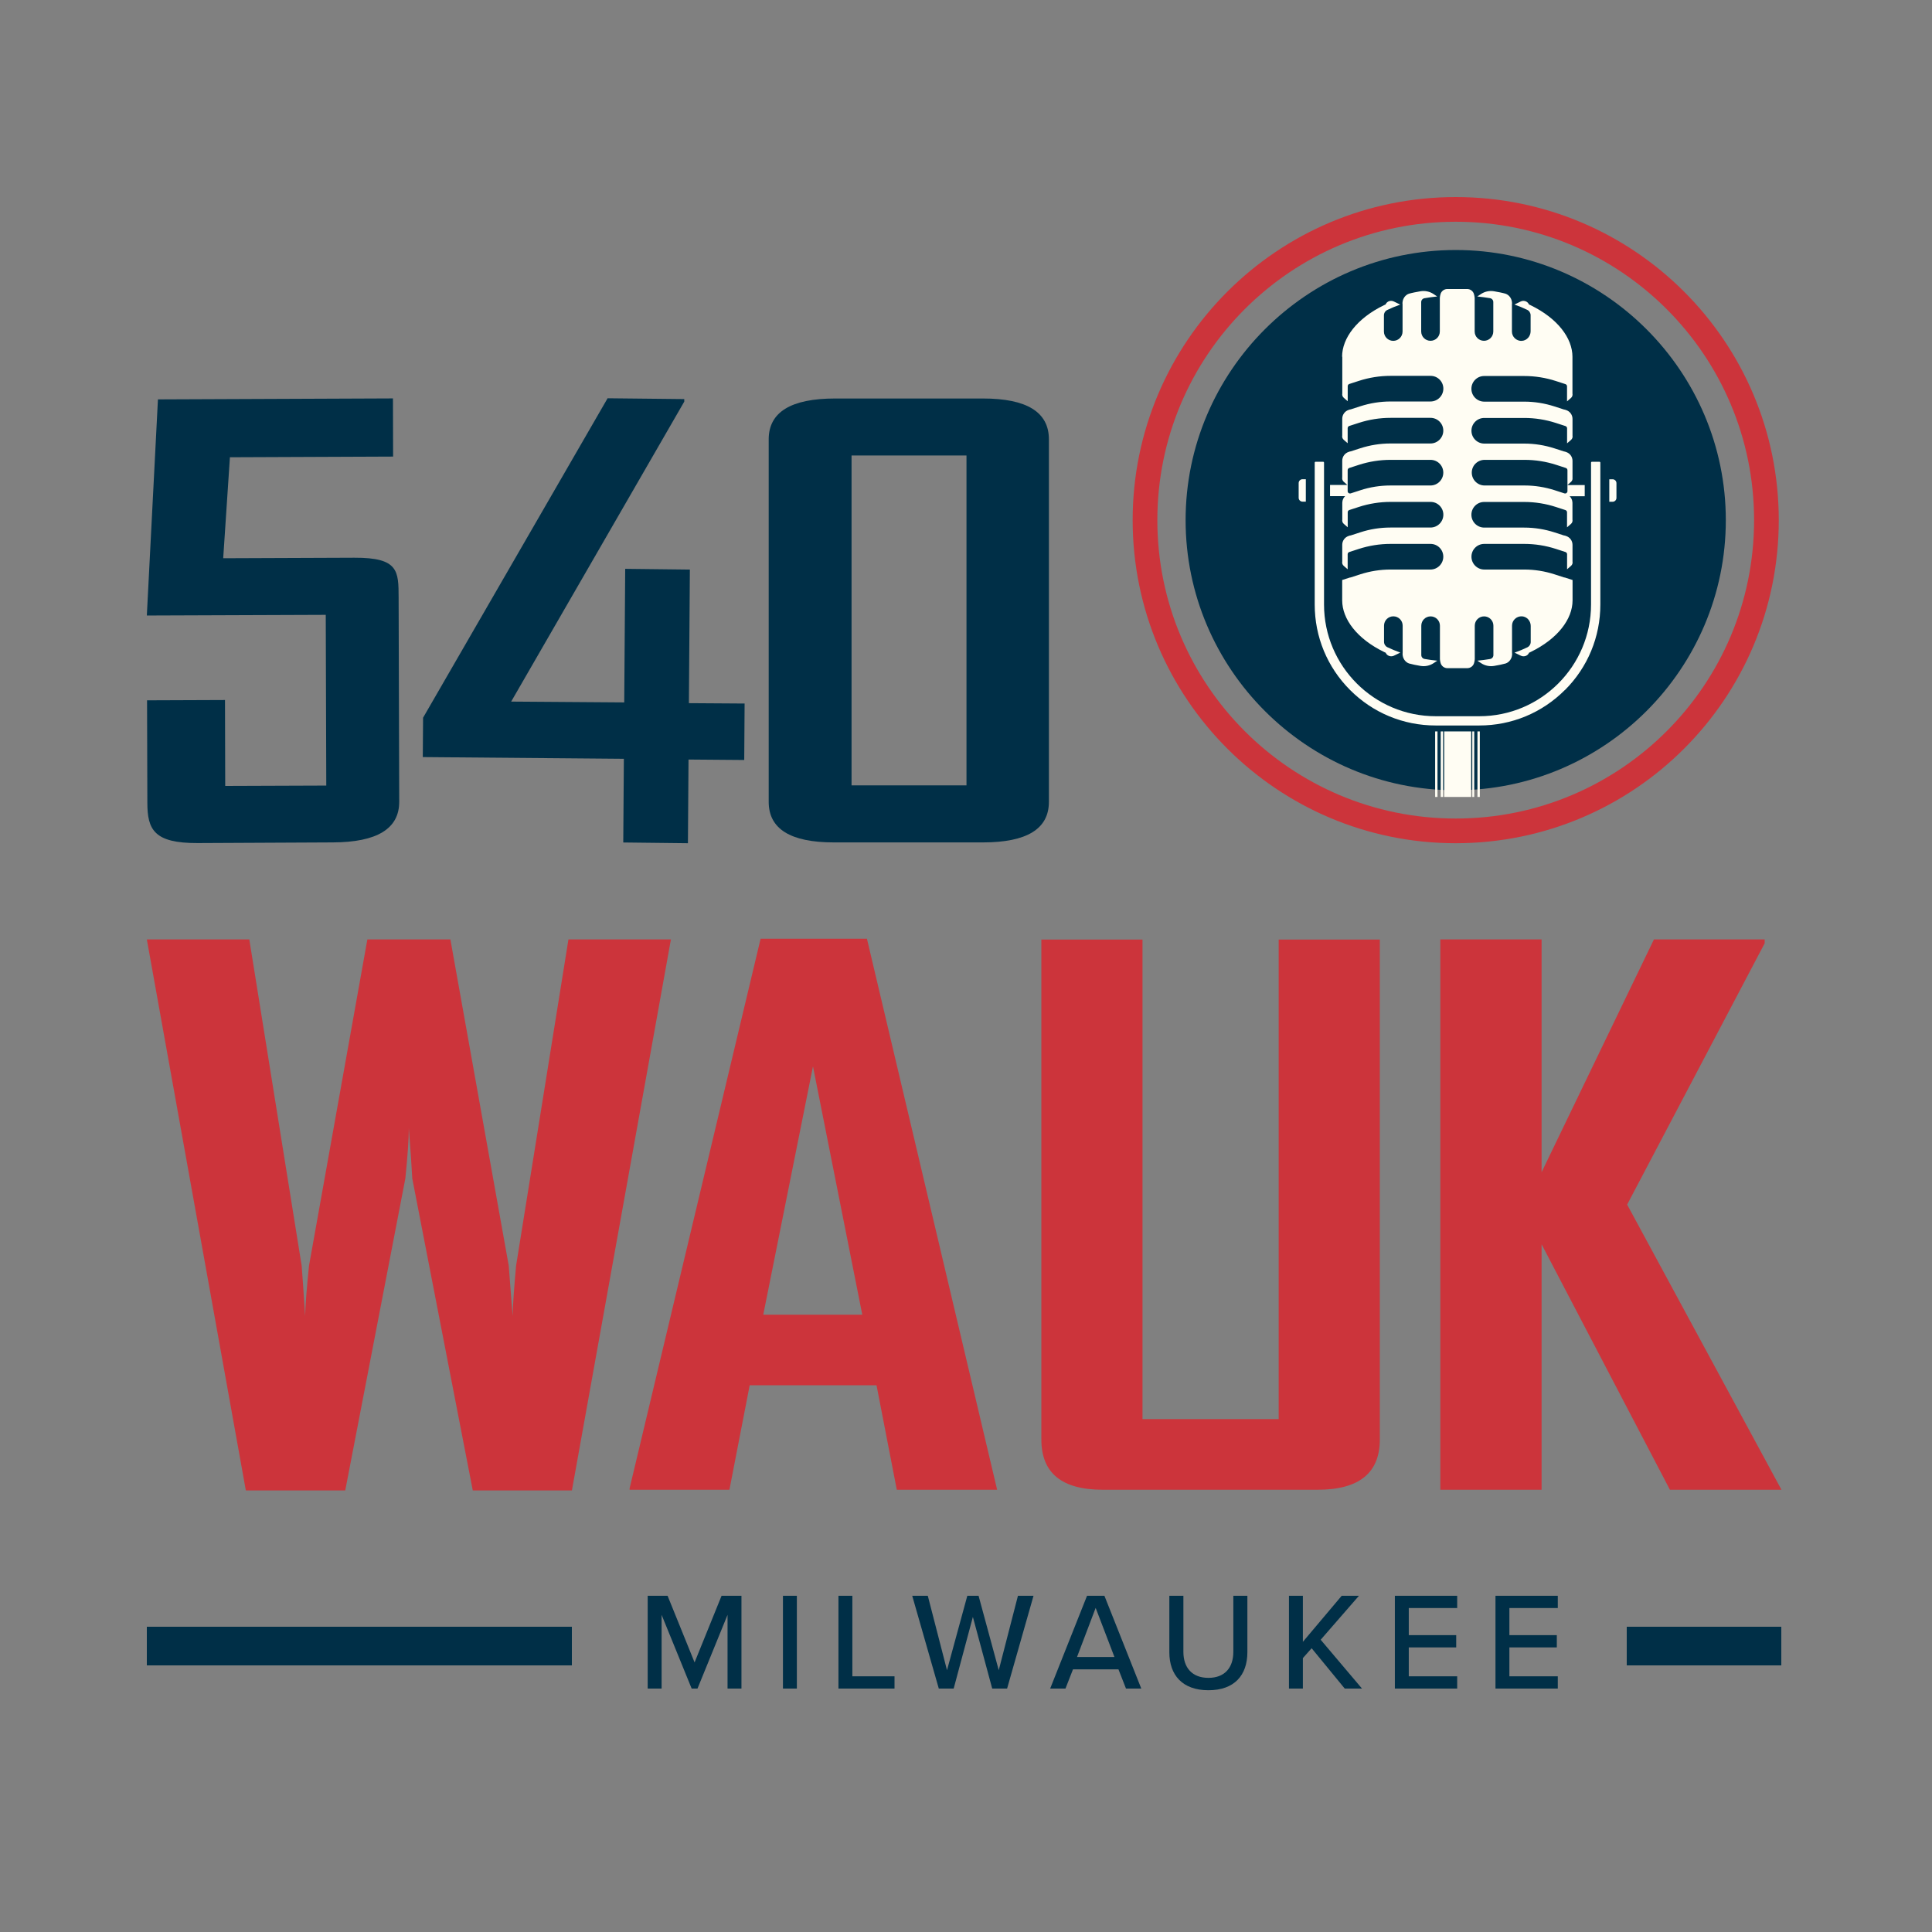 <svg width="500" height="500" viewBox="0 0 500 500" fill="none" xmlns="http://www.w3.org/2000/svg">
<rect x="0" y="0" width="500" height="500" fill="#808080" stroke="none"/>
<path d="M148.01 385.72L173.633 243.121H147.113L133.561 327.577C133.043 333.336 132.733 337.681 132.664 340.578C132.216 334.819 131.871 330.473 131.664 327.577L116.559 243.121H95.074L79.969 327.577C79.383 333.336 79.038 337.681 78.969 340.578C78.59 334.819 78.314 330.473 78.073 327.577L64.52 243.121H38L63.623 385.72H89.35L104.903 304.988C105.489 299.229 105.799 294.884 105.799 291.987C106.248 297.746 106.558 302.092 106.696 304.988L122.353 385.72H147.976H148.01Z" fill="#CC343B"/>
<path d="M194.05 358.511H226.846L232.088 385.548H258.056L224.364 242.949H196.844L162.944 385.169V385.548H188.774L194.016 358.511H194.05ZM210.397 275.986L223.156 340.234H197.533L210.397 275.986Z" fill="#CC343B"/>
<path d="M330.923 367.269H295.678V243.154H269.504V372.546C269.504 381.236 274.814 385.547 285.402 385.547H340.993C351.718 385.547 357.098 381.201 357.098 372.546V243.154H330.923V367.269Z" fill="#CC343B"/>
<path d="M456.695 244.121V243.121H428.037L398.965 303.367V243.121H372.756V385.547H398.965V322.024L432.175 385.547H461.04L421.105 311.748L456.695 244.121Z" fill="#CC343B"/>
<path d="M38 159.296L84.305 159.123L84.44 203.305L58.286 203.401L58.228 181.165L38.058 181.243L38.135 207.744C38.135 214.751 39.911 218.225 51.145 218.186L86.139 218.013C97.604 217.974 103.337 214.461 103.317 207.474L103.163 154.703C103.144 147.754 103.163 144.299 91.717 144.338L57.765 144.473L59.502 118.338L101.735 118.164L101.696 103.109L40.876 103.36L38 159.296Z" fill="#002F47"/>
<path d="M109.436 195.932L161.454 196.376L161.3 218.032L178.034 218.225L178.189 196.569L192.607 196.685L192.704 182.073L178.285 181.977L178.536 147.407L161.802 147.214L161.551 181.784L132.289 181.571L177.089 103.939C177.089 103.843 177.089 103.631 177.089 103.283L157.246 103.071L109.494 185.74L109.417 195.951L109.436 195.932Z" fill="#002F47"/>
<path d="M198.938 113.707V207.514C198.938 214.521 204.555 218.014 215.789 218.014H254.373C265.761 218.014 271.455 214.521 271.455 207.514V113.707C271.455 106.662 265.761 103.13 254.373 103.13H216.155C204.69 103.13 198.938 106.662 198.938 113.707ZM250.126 117.896V203.248H220.382V117.876H250.126V117.896Z" fill="#002F47"/>
<path fill-rule="evenodd" clip-rule="evenodd" d="M376.737 204.522C415.244 204.522 446.64 173.112 446.64 134.619C446.64 96.126 415.244 64.702 376.737 64.702C338.23 64.702 306.834 96.112 306.834 134.619C306.834 173.126 338.23 204.522 376.737 204.522Z" fill="#002F47"/>
<path fill-rule="evenodd" clip-rule="evenodd" d="M376.738 51C422.913 51 460.344 88.444 460.344 134.62C460.344 180.795 422.913 218.225 376.738 218.225C330.562 218.225 293.132 180.781 293.132 134.62C293.132 88.458 330.562 51 376.738 51ZM376.738 57.388C419.385 57.388 453.955 91.958 453.955 134.62C453.955 177.281 419.385 211.837 376.738 211.837C334.09 211.837 299.52 177.267 299.52 134.62C299.52 91.972 334.09 57.388 376.738 57.388Z" fill="#CC343B"/>
<path d="M347.385 92.298V95.758V101.833C347.303 102.228 347.426 102.65 347.767 102.95L348.788 103.835V99.94C348.788 99.681 348.952 99.45 349.21 99.368L351.689 98.564C354.332 97.706 357.097 97.27 359.876 97.27H370.228C371.113 97.27 371.944 97.611 372.57 98.237C373.197 98.864 373.538 99.695 373.538 100.58C373.538 102.405 372.053 103.904 370.214 103.904H359.862C357.206 103.904 354.577 104.326 352.044 105.143L349.564 105.947C349.564 105.947 349.442 105.974 349.374 105.974L349.033 106.083C348.039 106.41 347.372 107.336 347.372 108.371V112.703C347.29 113.098 347.412 113.52 347.753 113.82L348.774 114.705V110.809C348.774 110.551 348.938 110.319 349.197 110.237L351.676 109.434C354.332 108.576 357.083 108.14 359.862 108.14H370.214C371.099 108.14 371.93 108.48 372.557 109.107C373.183 109.733 373.524 110.564 373.524 111.45C373.524 113.275 372.039 114.773 370.2 114.773H359.848C357.192 114.773 354.563 115.195 352.03 116.013L349.551 116.816C349.551 116.816 349.428 116.844 349.36 116.844L349.033 116.953C348.039 117.279 347.372 118.192 347.372 119.241V123.572C347.344 123.695 347.344 123.831 347.372 123.954C347.412 124.226 347.535 124.485 347.767 124.689L348.693 125.507H344.211V128.394H348.121C347.698 128.803 347.44 129.348 347.399 129.933C347.399 130.001 347.385 130.056 347.385 130.124V134.456C347.303 134.851 347.426 135.273 347.767 135.572L348.788 136.458V132.562C348.788 132.303 348.952 132.072 349.21 131.99L351.689 131.186C354.332 130.328 357.097 129.892 359.876 129.892H370.228C371.113 129.892 371.944 130.233 372.57 130.86C373.197 131.486 373.538 132.317 373.538 133.202C373.538 135.028 372.053 136.526 370.214 136.526H359.862C357.206 136.526 354.577 136.935 352.044 137.765L349.564 138.569C349.564 138.569 349.442 138.596 349.374 138.596C349.374 138.596 349.374 138.596 349.36 138.596L349.033 138.705C348.039 139.032 347.372 139.945 347.372 140.994V145.325C347.29 145.72 347.412 146.142 347.753 146.442L348.774 147.327V143.432C348.774 143.173 348.938 142.941 349.197 142.86L351.676 142.056C354.332 141.198 357.083 140.762 359.862 140.762H370.214C371.099 140.762 371.93 141.103 372.557 141.729C373.183 142.356 373.524 143.187 373.524 144.072C373.524 145.897 372.039 147.396 370.2 147.396H359.848C357.192 147.396 354.563 147.818 352.03 148.635L349.551 149.439C349.551 149.439 349.428 149.466 349.36 149.466C349.36 149.466 349.36 149.466 349.347 149.466L347.358 150.106V153.362V155.377C347.358 160.227 351.213 165.334 358.187 168.726C358.336 168.794 358.622 168.93 358.622 168.93C358.622 168.958 358.65 168.998 358.663 169.026C359.045 169.775 359.998 170.061 360.747 169.693L362.409 168.89C361.238 168.481 360.121 168.004 359.058 167.5C358.527 167.241 358.187 166.697 358.187 166.097V161.916C358.187 160.581 359.263 159.505 360.598 159.505C361.932 159.505 363.008 160.581 363.008 161.916V169.107C363.008 169.107 362.995 169.107 362.981 169.107C362.981 171.11 364.507 171.668 364.67 171.709C365.406 171.927 366.604 172.159 367.626 172.336C368.811 172.54 370.037 172.281 371.031 171.614L371.971 170.987C370.854 170.878 369.751 170.728 368.688 170.538C368.198 170.456 367.83 170.034 367.83 169.53V161.929C367.83 160.594 368.906 159.518 370.241 159.518C371.576 159.518 372.652 160.594 372.652 161.929V170.538C372.652 170.538 372.666 171.042 372.843 171.627C373.074 172.404 373.796 172.921 374.6 172.921H379.721C380.525 172.921 381.247 172.404 381.479 171.627C381.656 171.055 381.669 170.538 381.669 170.538V161.929C381.669 160.594 382.745 159.518 384.08 159.518C385.415 159.518 386.491 160.594 386.491 161.929V169.543C386.491 170.047 386.123 170.47 385.633 170.551C384.571 170.728 383.467 170.878 382.35 170.987L383.29 171.614C384.285 172.281 385.51 172.54 386.695 172.336C387.717 172.159 388.916 171.927 389.651 171.709C389.815 171.668 391.327 171.123 391.34 169.135C391.34 169.135 391.327 169.135 391.313 169.135V161.916C391.313 161.248 391.585 160.649 392.021 160.213C392.498 159.736 393.165 159.464 393.901 159.505C395.181 159.586 396.148 160.703 396.148 161.984V166.124C396.148 166.724 395.808 167.269 395.277 167.527C394.241 168.031 393.125 168.494 391.967 168.903L393.588 169.693C394.35 170.061 395.29 169.788 395.672 169.026C395.685 168.998 395.699 168.958 395.713 168.93C395.713 168.93 395.999 168.794 396.148 168.726C403.122 165.334 406.977 160.227 406.977 155.377V153.362V150.106L404.988 149.466C404.988 149.466 404.988 149.466 404.975 149.466C404.907 149.466 404.852 149.466 404.784 149.439L402.305 148.635C399.772 147.818 397.143 147.396 394.487 147.396H384.135C382.309 147.396 380.811 145.911 380.811 144.072C380.811 143.187 381.152 142.356 381.778 141.729C382.405 141.103 383.236 140.762 384.121 140.762H394.473C397.252 140.762 400.017 141.198 402.659 142.056L405.138 142.86C405.383 142.941 405.561 143.173 405.561 143.432V147.327L406.582 146.442C406.923 146.142 407.045 145.72 406.964 145.325V141.007C406.964 139.958 406.296 139.046 405.302 138.719L404.975 138.61C404.975 138.61 404.975 138.61 404.961 138.61C404.893 138.61 404.839 138.61 404.771 138.583L402.292 137.779C399.758 136.962 397.129 136.54 394.473 136.54H384.121C382.296 136.54 380.798 135.055 380.798 133.216C380.798 132.331 381.138 131.5 381.765 130.873C382.391 130.247 383.222 129.906 384.107 129.906H394.459C397.238 129.906 400.003 130.342 402.646 131.2L405.125 132.004C405.37 132.085 405.547 132.317 405.547 132.576V136.471L406.569 135.586C406.909 135.286 407.032 134.864 406.95 134.469V130.151C406.95 130.083 406.95 130.029 406.936 129.961C406.895 129.361 406.623 128.816 406.214 128.421H410.124V125.534H405.642L406.569 124.716C406.8 124.512 406.923 124.253 406.964 123.981C406.977 123.858 406.977 123.722 406.964 123.6V119.268C406.964 118.219 406.296 117.307 405.302 116.98L404.975 116.871C404.907 116.871 404.852 116.871 404.784 116.844L402.305 116.04C399.772 115.223 397.143 114.8 394.487 114.8H384.135C382.309 114.8 380.811 113.316 380.811 111.477C380.811 110.591 381.152 109.761 381.778 109.134C382.405 108.507 383.236 108.167 384.121 108.167H394.473C397.252 108.167 400.017 108.603 402.659 109.461L405.138 110.265C405.383 110.346 405.561 110.578 405.561 110.837V114.732L406.582 113.847C406.923 113.547 407.045 113.125 406.964 112.73V108.412C406.964 107.363 406.296 106.451 405.302 106.124L404.961 106.015C404.893 106.015 404.839 106.015 404.771 105.988L402.292 105.184C399.758 104.367 397.129 103.944 394.473 103.944H384.121C382.296 103.944 380.798 102.46 380.798 100.621C380.798 99.736 381.138 98.905 381.765 98.278C382.391 97.651 383.222 97.311 384.107 97.311H394.459C397.238 97.311 400.003 97.747 402.646 98.605L405.125 99.409C405.37 99.49 405.547 99.722 405.547 99.981V103.876L406.569 102.991C406.909 102.691 407.032 102.269 406.95 101.874V95.799V92.339C406.95 87.49 403.095 82.382 396.121 78.991C395.971 78.923 395.685 78.786 395.685 78.786C395.685 78.759 395.658 78.718 395.644 78.691C395.263 77.942 394.31 77.656 393.56 78.024L391.94 78.814C393.097 79.222 394.214 79.685 395.249 80.189C395.781 80.448 396.121 80.993 396.121 81.592V85.733C396.121 87.013 395.154 88.13 393.874 88.212C393.138 88.267 392.471 87.981 391.994 87.504C391.558 87.068 391.286 86.469 391.286 85.801V78.582C391.286 78.582 391.299 78.582 391.313 78.582C391.299 76.593 389.787 76.062 389.624 76.008C388.888 75.79 387.69 75.558 386.668 75.381C385.483 75.177 384.257 75.436 383.263 76.103L382.323 76.73C383.44 76.839 384.53 76.988 385.606 77.165C386.096 77.247 386.464 77.669 386.464 78.173V85.788C386.464 87.122 385.388 88.198 384.053 88.198C382.718 88.198 381.642 87.122 381.642 85.788V77.179C381.642 77.179 381.628 76.675 381.451 76.089C381.22 75.313 380.498 74.795 379.694 74.795H374.573C373.769 74.795 373.047 75.313 372.816 76.089C372.639 76.662 372.625 77.179 372.625 77.179V85.788C372.625 87.122 371.549 88.198 370.214 88.198C368.879 88.198 367.803 87.122 367.803 85.788V78.187C367.803 77.683 368.171 77.261 368.661 77.179C369.737 76.988 370.827 76.839 371.944 76.73L371.004 76.103C370.01 75.436 368.784 75.177 367.599 75.381C366.577 75.558 365.379 75.79 364.643 76.008C364.48 76.049 362.954 76.607 362.954 78.609C362.954 78.609 362.968 78.609 362.981 78.609V85.801C362.981 87.136 361.905 88.212 360.57 88.212C359.235 88.212 358.159 87.136 358.159 85.801V81.62C358.159 81.02 358.486 80.475 359.031 80.217C360.094 79.699 361.21 79.236 362.382 78.827L360.72 78.024C359.957 77.656 359.017 77.928 358.636 78.691C358.622 78.718 358.609 78.759 358.595 78.786C358.595 78.786 358.309 78.923 358.159 78.991C351.185 82.382 347.331 87.49 347.331 92.339L347.385 92.298ZM370.214 125.643H359.862C357.206 125.643 354.577 126.051 352.044 126.882L349.564 127.686C349.564 127.686 349.442 127.713 349.374 127.713C349.251 127.713 349.129 127.672 349.02 127.604C348.87 127.495 348.774 127.304 348.774 127.114V121.679C348.774 121.42 348.938 121.189 349.197 121.107L351.676 120.303C354.332 119.445 357.083 119.009 359.862 119.009H370.214C371.099 119.009 371.93 119.35 372.557 119.976C373.183 120.603 373.524 121.434 373.524 122.319C373.524 124.144 372.039 125.643 370.2 125.643H370.214ZM381.874 119.976C382.5 119.35 383.331 119.009 384.216 119.009H394.568C397.347 119.009 400.112 119.445 402.755 120.303L405.234 121.107C405.479 121.189 405.656 121.42 405.656 121.679V127.114C405.656 127.304 405.561 127.482 405.411 127.604C405.302 127.686 405.179 127.713 405.057 127.713C404.988 127.713 404.934 127.713 404.866 127.686L402.387 126.882C399.853 126.065 397.224 125.643 394.568 125.643H384.216C382.391 125.643 380.893 124.158 380.893 122.319C380.893 121.434 381.233 120.603 381.86 119.976H381.874Z" fill="#FFFDF3"/>
<path d="M337.946 129.838V124.021H337.087C336.543 124.021 336.093 124.471 336.093 125.016V128.83C336.093 129.375 336.543 129.824 337.087 129.824H337.946V129.838Z" fill="#FFFDF3"/>
<path d="M382.976 189.293H382.363V206.252H382.976V189.293Z" fill="#FFFDF3"/>
<path d="M380.743 189.293H373.756V206.252H380.743V189.293Z" fill="#FFFDF3"/>
<path d="M405.002 178.589C410.913 172.677 414.169 164.818 414.169 156.454V119.732C414.169 119.609 414.06 119.5 413.937 119.5H411.989C411.867 119.5 411.758 119.609 411.758 119.732V156.454C411.758 172.391 398.791 185.358 382.854 185.358H371.562C355.625 185.358 342.658 172.391 342.658 156.454V119.732C342.658 119.609 342.549 119.5 342.427 119.5H340.479C340.356 119.5 340.247 119.609 340.247 119.732V156.454C340.247 164.818 343.503 172.677 349.414 178.589C355.326 184.5 363.185 187.755 371.548 187.755H382.84C391.204 187.755 399.063 184.5 404.974 178.589H405.002Z" fill="#FFFDF3"/>
<path d="M381.533 189.293H381.029V206.252H381.533V189.293Z" fill="#FFFDF3"/>
<path d="M418.336 128.844V125.03C418.336 124.486 417.887 124.036 417.342 124.036H416.484V129.852H417.342C417.887 129.852 418.336 129.403 418.336 128.858V128.844Z" fill="#FFFDF3"/>
<path d="M373.483 189.293H372.857V206.252H373.483V189.293Z" fill="#FFFDF3"/>
<path d="M372.025 189.293H371.412V206.252H372.025V189.293Z" fill="#FFFDF3"/>
<rect x="38" y="421" width="110" height="10" fill="#002F47"/>
<path d="M191.888 437H188.288V417.92L180.512 437H179L171.224 417.92V437H167.624V412.988H172.772L179.756 430.232L186.74 412.988H191.888V437ZM206.226 437H202.626V412.988H206.226V437ZM231.499 437H216.991V412.988H220.591V433.832H231.499V437ZM260.635 437H256.783L251.779 418.46L246.811 437H242.959L236.083 412.988H240.115L245.083 432.248L250.339 412.988H253.255L258.475 432.248L263.443 412.988H267.475L260.635 437ZM295.363 437H291.403L289.459 432.032H277.687L275.743 437H271.783L281.323 412.988H285.823L295.363 437ZM288.415 428.828L283.555 416.12L278.731 428.828H288.415ZM302.624 427.604V412.988H306.26V427.496C306.26 431.6 308.528 434.228 312.74 434.228C316.952 434.228 319.184 431.6 319.184 427.496V412.988H322.82V427.568C322.82 433.544 319.472 437.432 312.74 437.432C306.008 437.432 302.624 433.508 302.624 427.604ZM352.483 437H348.019L339.451 426.56L337.183 429.116V437H333.583V412.988H337.183V424.904L347.227 412.988H351.691L341.791 424.364L352.483 437ZM377.119 437H360.991V412.988H377.119V416.156H364.591V423.176H376.867V426.344H364.591V433.832H377.119V437ZM403.155 437H387.027V412.988H403.155V416.156H390.627V423.176H402.903V426.344H390.627V433.832H403.155V437Z" fill="#002F47"/>
<rect x="421" y="421" width="40" height="10" fill="#002F47"/>
</svg>
